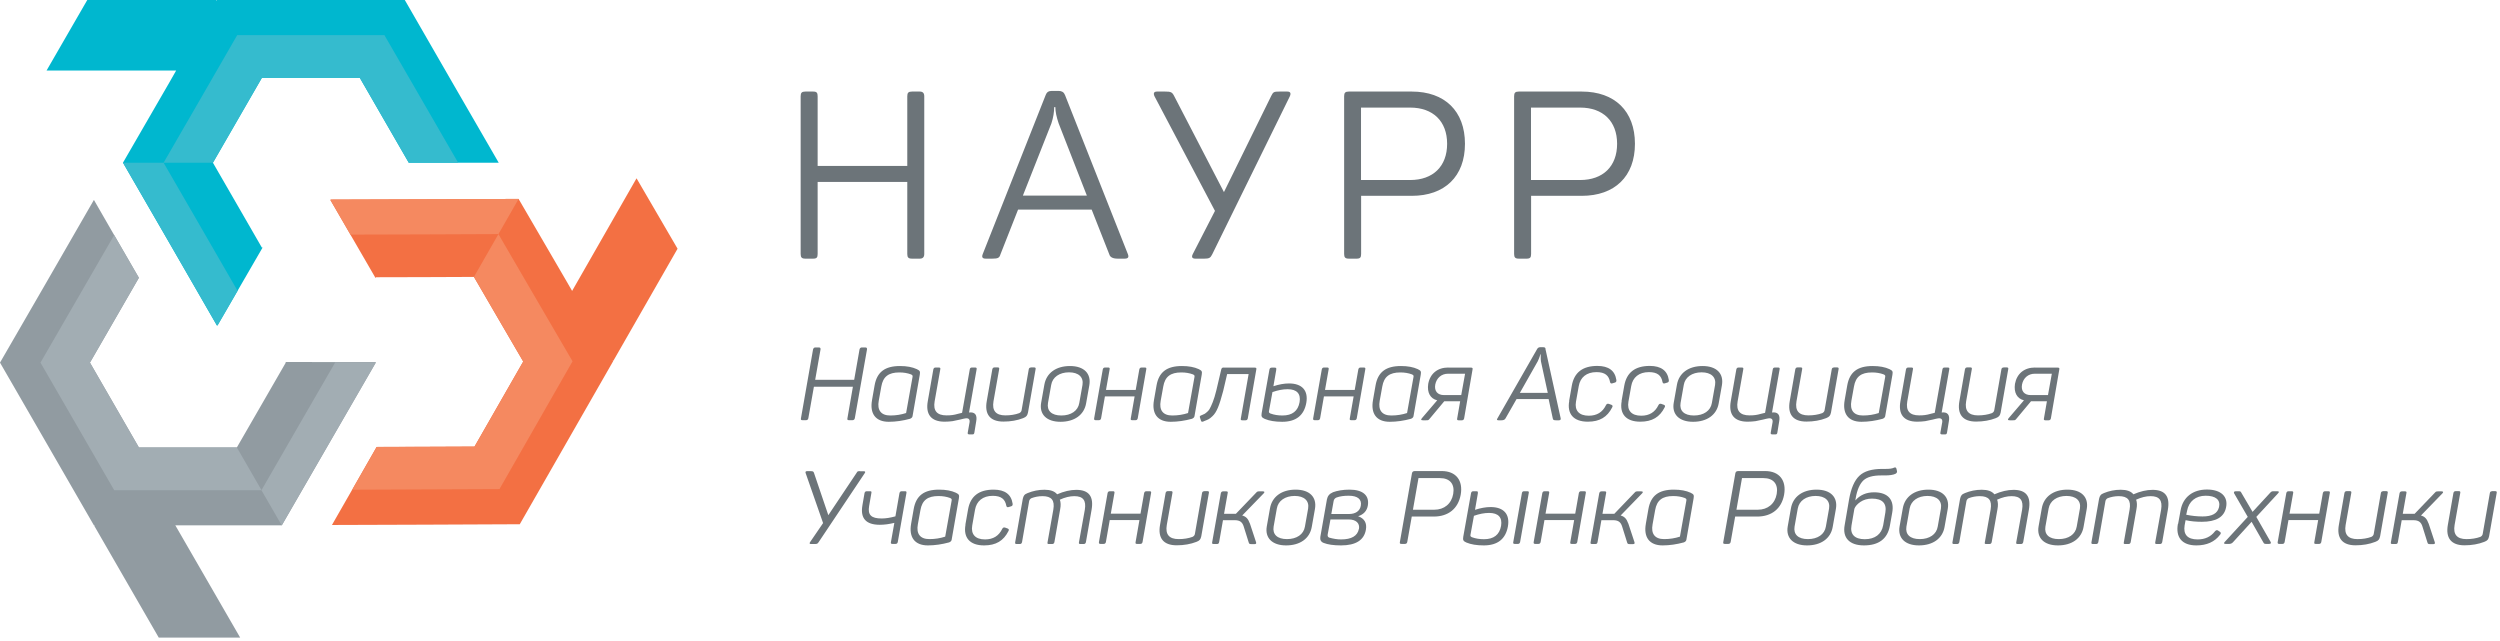 <?xml version="1.0" encoding="UTF-8"?> <svg xmlns="http://www.w3.org/2000/svg" width="234" height="60" viewBox="0 0 234 60" fill="none"><g clip-path="url(#clip0_29870_17583)"><path fill-rule="evenodd" clip-rule="evenodd" d="M11.509 15.23L15.909 22.84L20.299 30.46H20.359L24.579 23.17H24.509L22.219 19.2L19.929 15.23L22.219 11.26L24.509 7.29H29.089H33.679L35.969 11.26L38.259 15.23H46.679L42.279 7.62L37.889 0H29.089H20.299L20.249 0.09V0H8.169L4.359 6.6H16.489L15.909 7.62L11.509 15.23Z" fill="#00B7CF"></path><path fill-rule="evenodd" clip-rule="evenodd" d="M31.33 33.891L26.72 33.881L26.75 33.941L24.46 37.911L22.17 41.881H17.58H13L10.71 37.911L8.42 33.941L10.71 29.971L13 26.001L10.69 22.011L8.79 18.711L4.4 26.331L0 33.941L4.4 41.561L8.79 49.171H8.89L8.82 49.211L14.86 59.681H22.48L16.41 49.171H17.58H26.38L30.77 41.561L35.17 33.941L35.14 33.891H31.33Z" fill="#919BA1"></path><path fill-rule="evenodd" clip-rule="evenodd" d="M24.479 45.881L22.169 41.881H12.999L10.709 37.911L8.419 33.941L10.709 29.971L12.999 26.001L10.689 22.001L7.239 27.971L3.789 33.941L7.239 39.911L10.689 45.881H17.579H24.469L26.369 49.171L30.769 41.561L35.169 33.951L35.139 33.901H31.329L31.359 33.951L27.909 39.921L24.469 45.891L24.479 45.881Z" fill="#A2ADB3"></path><path fill-rule="evenodd" clip-rule="evenodd" d="M63.42 23.279L57.41 33.77L57.34 33.73L57.39 33.809L53.02 41.44L48.65 49.069L39.86 49.109L31.07 49.139L32.96 45.84L35.25 41.83L39.83 41.819L44.41 41.8L46.69 37.819L48.97 33.84L46.66 29.88L44.36 25.919L39.77 25.939L35.19 25.95L35.15 26.02L30.93 18.73L30.95 18.68L39.75 18.649L48.54 18.619L52.96 26.209L53.55 27.23L59.58 16.689L63.42 23.279Z" fill="#F37043"></path><path fill-rule="evenodd" clip-rule="evenodd" d="M46.65 21.919L48.54 18.619L39.75 18.649L30.96 18.679L30.93 18.729L32.84 22.019L32.87 21.959L39.76 21.939L46.65 21.909V21.919ZM46.65 21.919L44.36 25.919L46.67 29.879L48.98 33.839L46.7 37.819L44.42 41.799L39.84 41.819L35.26 41.839L32.97 45.839L39.86 45.809L46.75 45.779L50.17 39.799L53.59 33.819L50.12 27.869L46.65 21.909V21.919Z" fill="#F58960"></path><path fill-rule="evenodd" clip-rule="evenodd" d="M11.512 15.229H15.312L18.762 9.259L22.202 3.289H29.092H35.982L39.432 9.259L42.882 15.229H46.682H42.882H38.262L35.972 11.259L33.682 7.289H29.092H24.512L22.222 11.259L19.932 15.229H15.312L18.762 21.199L22.202 27.159H22.272L20.362 30.459H20.302L15.912 22.839L11.512 15.229Z" fill="#35BBCE"></path><path d="M80.671 32.52C80.551 32.52 80.481 32.59 80.451 32.71L79.951 35.55H76.301L76.801 32.71C76.821 32.58 76.761 32.52 76.641 32.52H76.321C76.201 32.52 76.131 32.59 76.101 32.71L74.971 39.14C74.941 39.28 74.971 39.33 75.121 39.33H75.441C75.571 39.33 75.641 39.26 75.661 39.14L76.181 36.2H79.831L79.321 39.14C79.291 39.28 79.321 39.33 79.471 39.33H79.791C79.911 39.33 79.991 39.26 80.011 39.14L81.151 32.71C81.171 32.58 81.111 32.52 80.991 32.52H80.671ZM81.621 37.46C81.401 38.69 81.931 39.48 83.191 39.48C83.841 39.48 84.511 39.38 85.171 39.2C85.301 39.15 85.381 39.08 85.411 38.97L86.091 35.08C86.141 34.76 86.111 34.7 85.811 34.55C85.401 34.36 84.881 34.26 84.241 34.26C82.831 34.26 82.081 34.82 81.861 36.08L81.621 37.45V37.46ZM85.261 35.04C85.411 35.11 85.441 35.15 85.411 35.3L84.811 38.66C84.351 38.81 83.861 38.89 83.331 38.89C82.451 38.89 82.091 38.38 82.251 37.51L82.491 36.18C82.651 35.25 83.171 34.86 84.181 34.86C84.581 34.86 84.941 34.92 85.261 35.04ZM87.571 34.4C87.451 34.4 87.391 34.46 87.361 34.57L86.841 37.55C86.621 38.77 87.141 39.47 88.411 39.47C88.681 39.47 88.931 39.45 89.161 39.42C89.391 39.38 89.631 39.33 89.871 39.27C90.111 39.21 90.271 39.17 90.361 39.16C90.681 39.11 90.791 39.27 90.751 39.53L90.581 40.49C90.551 40.61 90.611 40.66 90.731 40.66H91.011C91.131 40.66 91.171 40.63 91.201 40.49L91.371 39.45C91.491 38.83 91.251 38.54 90.701 38.61L91.411 34.57C91.441 34.45 91.391 34.4 91.271 34.4H90.971C90.851 34.4 90.791 34.46 90.771 34.57L90.051 38.64C90.051 38.64 89.881 38.68 89.681 38.73C89.271 38.85 89.001 38.88 88.591 38.88C87.701 38.88 87.331 38.45 87.481 37.57L88.011 34.57C88.041 34.45 87.991 34.4 87.881 34.4H87.581H87.571ZM96.491 34.4C96.371 34.4 96.311 34.46 96.291 34.57L95.621 38.4C95.601 38.52 95.521 38.61 95.401 38.67C95.021 38.81 94.581 38.88 94.101 38.88C93.211 38.88 92.841 38.44 92.991 37.56L93.521 34.56C93.551 34.44 93.501 34.39 93.391 34.39H93.091C92.971 34.39 92.911 34.45 92.881 34.56L92.361 37.54C92.141 38.76 92.651 39.46 93.921 39.46C94.601 39.46 95.221 39.35 95.761 39.14C96.081 39.01 96.151 38.91 96.221 38.61L96.931 34.56C96.961 34.44 96.911 34.39 96.791 34.39H96.491V34.4ZM97.451 37.7C97.261 38.78 97.961 39.48 99.261 39.48C100.561 39.48 101.471 38.84 101.661 37.75L101.961 36.06C102.151 34.96 101.461 34.26 100.151 34.26C98.841 34.26 97.941 34.92 97.751 36.01L97.451 37.7ZM101.021 37.72C100.901 38.45 100.251 38.89 99.341 38.89C98.431 38.89 97.971 38.45 98.091 37.72L98.391 36.03C98.511 35.3 99.171 34.85 100.061 34.85C100.951 34.85 101.441 35.3 101.321 36.03L101.021 37.72ZM106.851 34.4C106.731 34.4 106.671 34.46 106.641 34.57L106.301 36.5H103.521L103.861 34.57C103.891 34.45 103.841 34.4 103.731 34.4H103.431C103.311 34.4 103.251 34.46 103.221 34.57L102.411 39.16C102.391 39.28 102.441 39.33 102.551 39.33H102.851C102.971 39.33 103.031 39.27 103.061 39.16L103.421 37.1H106.201L105.841 39.16C105.811 39.3 105.861 39.33 105.981 39.33H106.281C106.401 39.33 106.461 39.27 106.491 39.16L107.291 34.57C107.321 34.45 107.271 34.4 107.161 34.4H106.861H106.851ZM108.011 37.46C107.791 38.69 108.321 39.48 109.581 39.48C110.231 39.48 110.901 39.38 111.561 39.2C111.691 39.15 111.771 39.08 111.801 38.97L112.481 35.08C112.531 34.76 112.501 34.7 112.201 34.55C111.791 34.36 111.271 34.26 110.631 34.26C109.221 34.26 108.471 34.82 108.251 36.08L108.011 37.45V37.46ZM111.651 35.04C111.801 35.11 111.831 35.15 111.801 35.3L111.201 38.66C110.741 38.81 110.251 38.89 109.721 38.89C108.841 38.89 108.481 38.38 108.641 37.51L108.881 36.18C109.041 35.25 109.561 34.86 110.571 34.86C110.971 34.86 111.331 34.92 111.651 35.04ZM114.521 34.4C114.411 34.4 114.341 34.46 114.311 34.57L113.851 36.53C113.631 37.45 113.381 37.99 113.201 38.31C113.081 38.51 112.841 38.67 112.781 38.72C112.701 38.77 112.421 38.88 112.401 38.89C112.311 38.93 112.281 38.99 112.311 39.07L112.411 39.37C112.441 39.47 112.501 39.5 112.601 39.46C112.631 39.46 112.671 39.43 112.721 39.41C113.101 39.26 113.171 39.25 113.481 38.96C113.871 38.6 114.121 37.99 114.491 36.59L114.861 35.01H116.871L116.141 39.17C116.111 39.31 116.161 39.34 116.281 39.34H116.581C116.701 39.34 116.761 39.28 116.791 39.17L117.591 34.58C117.621 34.46 117.571 34.41 117.461 34.41H114.541L114.521 34.4ZM119.451 34.58C119.481 34.46 119.451 34.41 119.311 34.41H119.031C118.911 34.41 118.851 34.47 118.821 34.58L118.091 38.67C118.041 38.98 118.091 39.08 118.381 39.21C118.811 39.39 119.351 39.48 120.011 39.48C121.311 39.48 122.061 38.88 122.271 37.7C122.471 36.56 121.881 35.89 120.651 35.89C120.201 35.89 119.711 35.98 119.191 36.15L119.461 34.59L119.451 34.58ZM118.921 38.71C118.771 38.63 118.751 38.6 118.781 38.45L119.101 36.7C119.611 36.52 120.081 36.43 120.521 36.43C121.391 36.43 121.771 36.86 121.641 37.64C121.491 38.48 120.951 38.89 120.041 38.89C119.631 38.89 119.251 38.83 118.931 38.71H118.921ZM127.351 34.4C127.231 34.4 127.171 34.46 127.141 34.57L126.801 36.5H124.021L124.361 34.57C124.391 34.45 124.341 34.4 124.231 34.4H123.931C123.811 34.4 123.751 34.46 123.721 34.57L122.911 39.16C122.891 39.28 122.941 39.33 123.051 39.33H123.351C123.471 39.33 123.531 39.27 123.561 39.16L123.921 37.1H126.701L126.341 39.16C126.311 39.3 126.361 39.33 126.481 39.33H126.781C126.901 39.33 126.961 39.27 126.991 39.16L127.791 34.57C127.821 34.45 127.771 34.4 127.661 34.4H127.361H127.351ZM128.511 37.46C128.291 38.69 128.821 39.48 130.081 39.48C130.731 39.48 131.401 39.38 132.061 39.2C132.191 39.15 132.271 39.08 132.301 38.97L132.981 35.08C133.031 34.76 133.001 34.7 132.701 34.55C132.291 34.36 131.771 34.26 131.131 34.26C129.721 34.26 128.971 34.82 128.751 36.08L128.511 37.45V37.46ZM132.151 35.04C132.301 35.11 132.331 35.15 132.301 35.3L131.701 38.66C131.241 38.81 130.751 38.89 130.221 38.89C129.341 38.89 128.981 38.38 129.141 37.51L129.381 36.18C129.541 35.25 130.061 34.86 131.071 34.86C131.471 34.86 131.831 34.92 132.151 35.04ZM135.561 34.4C134.561 34.4 133.861 34.96 133.681 35.93C133.561 36.74 133.871 37.31 134.521 37.47L133.101 39.13C132.981 39.27 132.991 39.34 133.201 39.34H133.471C133.661 39.34 133.711 39.34 133.821 39.19L135.181 37.56H136.671L136.391 39.17C136.361 39.29 136.411 39.34 136.521 39.34H136.831C136.951 39.34 137.011 39.28 137.041 39.17L137.831 34.58C137.861 34.46 137.811 34.41 137.701 34.41H135.571L135.561 34.4ZM137.131 34.98L136.771 36.98H135.161C134.551 36.98 134.231 36.6 134.341 35.99C134.461 35.38 134.921 34.98 135.531 34.98H137.121H137.131ZM144.661 32.65C144.661 32.54 144.571 32.5 144.441 32.5H144.151C144.031 32.5 143.941 32.56 143.881 32.66L140.161 39.16C140.071 39.28 140.111 39.34 140.261 39.34H140.541C140.721 39.34 140.851 39.28 140.911 39.17L141.951 37.35H144.951L145.341 39.17C145.371 39.31 145.431 39.34 145.661 39.34H145.911C146.041 39.34 146.101 39.28 146.081 39.16L144.651 32.65H144.661ZM144.871 36.77H142.261L143.931 33.82C144.081 33.52 144.181 33.16 144.181 33.16H144.211C144.211 33.52 144.211 33.74 144.231 33.82L144.871 36.77ZM146.881 37.53C146.661 38.73 147.271 39.47 148.621 39.47C149.731 39.47 150.441 39.04 150.901 38.13C150.971 38.01 150.941 37.94 150.831 37.89L150.581 37.8C150.461 37.77 150.381 37.8 150.321 37.92C150.001 38.58 149.471 38.91 148.711 38.91C147.791 38.91 147.371 38.42 147.511 37.6L147.771 36.14C147.911 35.32 148.501 34.83 149.431 34.83C150.231 34.83 150.591 35.15 150.701 35.76C150.731 35.88 150.801 35.92 150.921 35.88L151.151 35.81C151.271 35.78 151.311 35.69 151.291 35.56C151.161 34.69 150.561 34.25 149.511 34.25C148.141 34.25 147.341 34.86 147.121 36.1L146.871 37.52L146.881 37.53ZM151.791 37.53C151.571 38.73 152.181 39.47 153.531 39.47C154.641 39.47 155.351 39.04 155.811 38.13C155.881 38.01 155.851 37.94 155.741 37.89L155.491 37.8C155.371 37.77 155.291 37.8 155.231 37.92C154.911 38.58 154.381 38.91 153.621 38.91C152.701 38.91 152.281 38.42 152.421 37.6L152.681 36.14C152.821 35.32 153.411 34.83 154.341 34.83C155.141 34.83 155.501 35.15 155.611 35.76C155.641 35.88 155.711 35.92 155.831 35.88L156.061 35.81C156.181 35.78 156.221 35.69 156.201 35.56C156.071 34.69 155.471 34.25 154.421 34.25C153.051 34.25 152.251 34.86 152.031 36.1L151.781 37.52L151.791 37.53ZM156.661 37.7C156.471 38.78 157.171 39.48 158.471 39.48C159.771 39.48 160.681 38.84 160.871 37.75L161.171 36.06C161.361 34.96 160.671 34.26 159.361 34.26C158.051 34.26 157.151 34.92 156.961 36.01L156.661 37.7ZM160.231 37.72C160.111 38.45 159.461 38.89 158.551 38.89C157.641 38.89 157.181 38.45 157.301 37.72L157.601 36.03C157.721 35.3 158.381 34.85 159.271 34.85C160.161 34.85 160.651 35.3 160.531 36.03L160.231 37.72ZM162.731 34.4C162.611 34.4 162.551 34.46 162.521 34.57L162.001 37.55C161.781 38.77 162.301 39.47 163.571 39.47C163.841 39.47 164.091 39.45 164.321 39.42C164.551 39.38 164.791 39.33 165.031 39.27C165.271 39.21 165.431 39.17 165.521 39.16C165.841 39.11 165.951 39.27 165.911 39.53L165.741 40.49C165.711 40.61 165.771 40.66 165.891 40.66H166.171C166.291 40.66 166.331 40.63 166.361 40.49L166.531 39.45C166.651 38.83 166.411 38.54 165.861 38.61L166.571 34.57C166.601 34.45 166.551 34.4 166.431 34.4H166.131C166.011 34.4 165.951 34.46 165.931 34.57L165.211 38.64C165.211 38.64 165.041 38.68 164.841 38.73C164.431 38.85 164.161 38.88 163.751 38.88C162.861 38.88 162.491 38.45 162.641 37.57L163.171 34.57C163.201 34.45 163.151 34.4 163.041 34.4H162.741H162.731ZM171.651 34.4C171.531 34.4 171.471 34.46 171.451 34.57L170.781 38.4C170.761 38.52 170.681 38.61 170.561 38.67C170.181 38.81 169.741 38.88 169.261 38.88C168.371 38.88 168.001 38.44 168.151 37.56L168.681 34.56C168.711 34.44 168.661 34.39 168.551 34.39H168.251C168.131 34.39 168.071 34.45 168.041 34.56L167.521 37.54C167.301 38.76 167.811 39.46 169.081 39.46C169.761 39.46 170.381 39.35 170.921 39.14C171.241 39.01 171.311 38.91 171.381 38.61L172.091 34.56C172.121 34.44 172.071 34.39 171.951 34.39H171.651V34.4ZM172.661 37.46C172.441 38.69 172.971 39.48 174.231 39.48C174.881 39.48 175.551 39.38 176.211 39.2C176.341 39.15 176.421 39.08 176.451 38.97L177.131 35.08C177.181 34.76 177.151 34.7 176.851 34.55C176.441 34.36 175.921 34.26 175.281 34.26C173.871 34.26 173.121 34.82 172.901 36.08L172.661 37.45V37.46ZM176.301 35.04C176.451 35.11 176.481 35.15 176.451 35.3L175.851 38.66C175.391 38.81 174.901 38.89 174.371 38.89C173.491 38.89 173.131 38.38 173.291 37.51L173.531 36.18C173.691 35.25 174.211 34.86 175.221 34.86C175.621 34.86 175.981 34.92 176.301 35.04ZM178.611 34.4C178.491 34.4 178.431 34.46 178.401 34.57L177.881 37.55C177.661 38.77 178.181 39.47 179.451 39.47C179.721 39.47 179.971 39.45 180.201 39.42C180.431 39.38 180.671 39.33 180.911 39.27C181.151 39.21 181.311 39.17 181.401 39.16C181.721 39.11 181.831 39.27 181.791 39.53L181.621 40.49C181.591 40.61 181.651 40.66 181.771 40.66H182.051C182.171 40.66 182.211 40.63 182.241 40.49L182.411 39.45C182.531 38.83 182.291 38.54 181.741 38.61L182.451 34.57C182.481 34.45 182.431 34.4 182.311 34.4H182.011C181.891 34.4 181.831 34.46 181.811 34.57L181.091 38.64C181.091 38.64 180.921 38.68 180.721 38.73C180.311 38.85 180.041 38.88 179.631 38.88C178.741 38.88 178.371 38.45 178.521 37.57L179.051 34.57C179.081 34.45 179.031 34.4 178.921 34.4H178.621H178.611ZM187.531 34.4C187.411 34.4 187.351 34.46 187.331 34.57L186.661 38.4C186.641 38.52 186.561 38.61 186.441 38.67C186.061 38.81 185.621 38.88 185.141 38.88C184.251 38.88 183.881 38.44 184.031 37.56L184.561 34.56C184.591 34.44 184.541 34.39 184.431 34.39H184.131C184.011 34.39 183.951 34.45 183.921 34.56L183.401 37.54C183.181 38.76 183.691 39.46 184.961 39.46C185.641 39.46 186.261 39.35 186.801 39.14C187.121 39.01 187.191 38.91 187.261 38.61L187.971 34.56C188.001 34.44 187.951 34.39 187.831 34.39H187.531V34.4ZM190.481 34.4C189.481 34.4 188.781 34.96 188.601 35.93C188.481 36.74 188.791 37.31 189.441 37.47L188.021 39.13C187.901 39.27 187.911 39.34 188.121 39.34H188.391C188.581 39.34 188.631 39.34 188.741 39.19L190.101 37.56H191.591L191.311 39.17C191.281 39.29 191.331 39.34 191.441 39.34H191.751C191.871 39.34 191.931 39.28 191.961 39.17L192.751 34.58C192.781 34.46 192.731 34.41 192.621 34.41H190.491L190.481 34.4ZM192.051 34.98L191.691 36.98H190.081C189.471 36.98 189.151 36.6 189.261 35.99C189.381 35.38 189.841 34.98 190.451 34.98H192.041H192.051ZM80.511 44.1C80.291 44.1 80.261 44.1 80.171 44.27L77.531 48.22L76.191 44.27C76.141 44.12 76.081 44.1 75.861 44.1H75.531C75.411 44.1 75.361 44.17 75.411 44.29L77.041 48.96L75.831 50.73C75.741 50.85 75.771 50.92 75.901 50.92H76.271C76.471 50.92 76.531 50.89 76.621 50.75L80.931 44.3C81.021 44.18 80.991 44.11 80.861 44.11H80.501L80.511 44.1ZM80.721 47.31C80.511 48.52 81.061 49.12 82.351 49.12C82.771 49.12 83.221 49.06 83.711 48.94L83.391 50.74C83.361 50.86 83.411 50.91 83.521 50.91H83.821C83.941 50.91 84.001 50.85 84.031 50.74L84.841 46.15C84.871 46.01 84.821 45.98 84.701 45.98H84.401C84.281 45.98 84.221 46.04 84.191 46.15L83.811 48.33C83.341 48.46 82.911 48.53 82.521 48.53C81.551 48.53 81.201 48.2 81.351 47.36L81.561 46.15C81.591 46.01 81.561 45.98 81.431 45.98H81.131C81.011 45.98 80.951 46.04 80.921 46.15L80.721 47.3V47.31ZM85.281 49.03C85.061 50.26 85.591 51.05 86.851 51.05C87.501 51.05 88.171 50.95 88.831 50.77C88.961 50.72 89.041 50.65 89.071 50.54L89.751 46.65C89.801 46.33 89.771 46.27 89.471 46.12C89.061 45.93 88.541 45.83 87.901 45.83C86.491 45.83 85.741 46.39 85.521 47.65L85.281 49.02V49.03ZM88.921 46.61C89.071 46.68 89.101 46.72 89.071 46.87L88.471 50.23C88.011 50.38 87.521 50.46 86.991 50.46C86.111 50.46 85.751 49.95 85.911 49.08L86.151 47.75C86.311 46.82 86.831 46.43 87.841 46.43C88.241 46.43 88.601 46.49 88.921 46.61ZM90.371 49.11C90.151 50.31 90.761 51.05 92.111 51.05C93.221 51.05 93.931 50.62 94.391 49.71C94.461 49.59 94.431 49.52 94.321 49.47L94.071 49.38C93.951 49.35 93.871 49.38 93.811 49.5C93.491 50.16 92.961 50.49 92.201 50.49C91.281 50.49 90.861 50 91.001 49.18L91.261 47.72C91.401 46.9 91.991 46.41 92.921 46.41C93.721 46.41 94.081 46.73 94.191 47.34C94.221 47.46 94.291 47.5 94.411 47.46L94.641 47.39C94.761 47.36 94.801 47.27 94.781 47.14C94.651 46.27 94.051 45.83 93.001 45.83C91.631 45.83 90.831 46.44 90.611 47.68L90.361 49.1L90.371 49.11ZM98.941 46.26C98.711 45.98 98.321 45.84 97.761 45.84C97.201 45.84 96.681 45.95 96.191 46.15C95.881 46.27 95.801 46.39 95.731 46.7L95.021 50.75C94.991 50.87 95.041 50.92 95.151 50.92H95.461C95.571 50.92 95.631 50.86 95.661 50.75L96.331 46.89C96.361 46.77 96.441 46.68 96.541 46.63C96.861 46.51 97.201 46.44 97.581 46.44C98.421 46.44 98.741 46.82 98.591 47.7L98.051 50.75C98.021 50.89 98.051 50.92 98.181 50.92H98.481C98.601 50.92 98.661 50.86 98.691 50.75L99.231 47.67C99.301 47.31 99.291 47.01 99.201 46.77C99.681 46.55 100.131 46.44 100.561 46.44C101.381 46.44 101.681 46.84 101.541 47.7L100.991 50.75C100.961 50.89 101.011 50.92 101.131 50.92H101.431C101.551 50.92 101.611 50.86 101.641 50.75L102.171 47.72C102.391 46.47 101.921 45.85 100.741 45.85C100.181 45.85 99.581 45.99 98.941 46.27V46.26ZM107.301 45.98C107.181 45.98 107.121 46.04 107.091 46.15L106.751 48.08H103.971L104.311 46.15C104.341 46.03 104.291 45.98 104.181 45.98H103.881C103.761 45.98 103.701 46.04 103.671 46.15L102.861 50.74C102.841 50.86 102.891 50.91 103.001 50.91H103.301C103.421 50.91 103.481 50.85 103.511 50.74L103.871 48.68H106.651L106.291 50.74C106.261 50.88 106.311 50.91 106.431 50.91H106.731C106.851 50.91 106.911 50.85 106.941 50.74L107.741 46.15C107.771 46.03 107.721 45.98 107.611 45.98H107.311H107.301ZM112.711 45.98C112.591 45.98 112.531 46.04 112.511 46.15L111.841 49.98C111.821 50.1 111.741 50.19 111.621 50.25C111.241 50.39 110.801 50.46 110.321 50.46C109.431 50.46 109.061 50.02 109.211 49.14L109.741 46.14C109.771 46.02 109.721 45.97 109.611 45.97H109.311C109.191 45.97 109.131 46.03 109.101 46.14L108.581 49.12C108.361 50.34 108.871 51.04 110.141 51.04C110.821 51.04 111.441 50.93 111.981 50.72C112.301 50.6 112.371 50.49 112.441 50.19L113.151 46.14C113.181 46.02 113.131 45.97 113.011 45.97H112.711V45.98ZM116.981 48.99C116.831 48.56 116.621 48.34 116.271 48.25L118.251 46.21C118.391 46.09 118.381 45.99 118.201 45.99H117.931C117.731 45.99 117.681 45.99 117.571 46.12L115.681 48.09H114.571L114.911 46.16C114.941 46.04 114.911 45.99 114.771 45.99H114.491C114.371 45.99 114.301 46.05 114.271 46.16L113.461 50.74C113.431 50.88 113.461 50.92 113.611 50.92H113.891C114.031 50.92 114.081 50.88 114.111 50.74L114.471 48.69H115.571C116.041 48.69 116.281 48.86 116.411 49.28L116.881 50.78C116.921 50.9 116.951 50.93 117.141 50.93H117.421C117.571 50.93 117.611 50.87 117.561 50.73L116.991 49L116.981 48.99ZM118.571 49.27C118.381 50.35 119.081 51.05 120.381 51.05C121.681 51.05 122.591 50.41 122.781 49.32L123.081 47.63C123.271 46.53 122.581 45.83 121.271 45.83C119.961 45.83 119.061 46.49 118.871 47.58L118.571 49.27ZM122.141 49.29C122.021 50.02 121.371 50.46 120.461 50.46C119.551 50.46 119.091 50.02 119.211 49.29L119.511 47.6C119.631 46.87 120.291 46.42 121.181 46.42C122.071 46.42 122.561 46.87 122.441 47.6L122.141 49.29ZM124.741 46.09C124.441 46.21 124.261 46.43 124.201 46.74L123.581 50.26C123.541 50.54 123.651 50.73 123.901 50.82C124.281 50.97 124.821 51.05 125.521 51.05C126.911 51.05 127.691 50.55 127.851 49.56C127.951 48.95 127.711 48.53 127.121 48.32C127.641 48.15 127.951 47.81 128.031 47.31C128.181 46.39 127.591 45.83 126.311 45.83C125.711 45.83 125.181 45.92 124.741 46.08V46.09ZM127.371 47.34C127.281 47.85 126.851 48.11 126.281 48.11H124.611L124.831 46.88C124.861 46.74 124.951 46.63 125.091 46.57C125.411 46.45 125.791 46.4 126.241 46.4C127.081 46.4 127.481 46.74 127.371 47.34ZM127.191 49.51C127.061 50.16 126.511 50.49 125.521 50.49C125.161 50.49 124.801 50.43 124.411 50.32C124.291 50.27 124.251 50.18 124.271 50.03L124.531 48.62H126.231C126.921 48.62 127.291 48.97 127.201 49.51H127.191ZM132.381 44.1C132.261 44.1 132.191 44.17 132.161 44.29L131.031 50.72C131.001 50.86 131.031 50.91 131.181 50.91H131.501C131.631 50.91 131.701 50.84 131.721 50.72L132.141 48.35H134.201C135.551 48.35 136.481 47.62 136.721 46.31C136.961 44.97 136.281 44.09 134.941 44.09H132.371L132.381 44.1ZM132.251 47.71L132.771 44.75H134.781C135.711 44.75 136.181 45.31 136.021 46.23C135.861 47.15 135.181 47.71 134.251 47.71H132.251ZM138.321 46.15C138.351 46.03 138.321 45.98 138.181 45.98H137.901C137.781 45.98 137.721 46.04 137.691 46.15L136.961 50.24C136.911 50.55 136.961 50.65 137.251 50.78C137.681 50.96 138.221 51.05 138.881 51.05C140.181 51.05 140.931 50.45 141.141 49.27C141.341 48.13 140.751 47.46 139.521 47.46C139.071 47.46 138.581 47.55 138.061 47.72L138.331 46.16L138.321 46.15ZM142.651 45.98C142.531 45.98 142.471 46.04 142.451 46.15L141.641 50.74C141.611 50.86 141.661 50.91 141.771 50.91H142.081C142.191 50.91 142.251 50.85 142.281 50.74L143.091 46.15C143.121 46.03 143.091 45.98 142.951 45.98H142.651ZM137.781 50.29C137.631 50.21 137.611 50.18 137.641 50.03L137.961 48.28C138.471 48.1 138.941 48.01 139.381 48.01C140.251 48.01 140.631 48.44 140.501 49.22C140.351 50.06 139.811 50.47 138.901 50.47C138.491 50.47 138.111 50.41 137.791 50.29H137.781ZM147.991 45.98C147.871 45.98 147.811 46.04 147.781 46.15L147.441 48.08H144.661L145.001 46.15C145.031 46.03 144.981 45.98 144.871 45.98H144.571C144.451 45.98 144.391 46.04 144.361 46.15L143.551 50.74C143.531 50.86 143.581 50.91 143.691 50.91H143.991C144.111 50.91 144.171 50.85 144.201 50.74L144.561 48.68H147.341L146.981 50.74C146.951 50.88 147.001 50.91 147.121 50.91H147.421C147.541 50.91 147.601 50.85 147.631 50.74L148.431 46.15C148.461 46.03 148.411 45.98 148.301 45.98H148.001H147.991ZM152.401 48.99C152.251 48.56 152.041 48.34 151.691 48.25L153.671 46.21C153.811 46.09 153.801 45.99 153.621 45.99H153.351C153.151 45.99 153.101 45.99 152.991 46.12L151.101 48.09H149.991L150.331 46.16C150.361 46.04 150.331 45.99 150.191 45.99H149.911C149.791 45.99 149.721 46.05 149.691 46.16L148.881 50.74C148.851 50.88 148.881 50.92 149.031 50.92H149.311C149.451 50.92 149.501 50.88 149.531 50.74L149.891 48.69H150.991C151.461 48.69 151.701 48.86 151.831 49.28L152.301 50.78C152.341 50.9 152.371 50.93 152.561 50.93H152.841C152.991 50.93 153.031 50.87 152.981 50.73L152.411 49L152.401 48.99ZM154.051 49.03C153.831 50.26 154.361 51.05 155.621 51.05C156.271 51.05 156.941 50.95 157.601 50.77C157.731 50.72 157.811 50.65 157.841 50.54L158.521 46.65C158.571 46.33 158.541 46.27 158.241 46.12C157.831 45.93 157.311 45.83 156.671 45.83C155.261 45.83 154.511 46.39 154.291 47.65L154.051 49.02V49.03ZM157.691 46.61C157.841 46.68 157.871 46.72 157.841 46.87L157.241 50.23C156.781 50.38 156.291 50.46 155.761 50.46C154.881 50.46 154.521 49.95 154.681 49.08L154.921 47.75C155.081 46.82 155.601 46.43 156.611 46.43C157.011 46.43 157.371 46.49 157.691 46.61ZM162.651 44.1C162.531 44.1 162.461 44.17 162.431 44.29L161.301 50.72C161.271 50.86 161.301 50.91 161.451 50.91H161.771C161.891 50.91 161.971 50.84 161.991 50.72L162.411 48.35H164.471C165.821 48.35 166.751 47.62 166.991 46.31C167.231 44.97 166.551 44.09 165.211 44.09H162.641L162.651 44.1ZM162.531 47.71L163.051 44.75H165.061C165.991 44.75 166.461 45.31 166.301 46.23C166.141 47.15 165.461 47.71 164.531 47.71H162.531ZM167.331 49.27C167.141 50.35 167.841 51.05 169.141 51.05C170.441 51.05 171.351 50.41 171.541 49.32L171.841 47.63C172.031 46.53 171.341 45.83 170.031 45.83C168.721 45.83 167.821 46.49 167.631 47.58L167.331 49.27ZM170.901 49.29C170.781 50.02 170.131 50.46 169.221 50.46C168.311 50.46 167.851 50.02 167.971 49.29L168.271 47.6C168.401 46.87 169.051 46.42 169.941 46.42C170.831 46.42 171.321 46.87 171.201 47.6L170.901 49.29ZM176.181 43.89C175.211 43.89 174.491 44.1 174.041 44.53C173.581 44.96 173.251 45.71 173.071 46.76L172.661 49.15C172.441 50.33 173.101 51.05 174.471 51.05C175.841 51.05 176.671 50.44 176.891 49.22L177.111 47.99C177.331 46.79 176.721 46.08 175.421 46.08C174.681 46.08 174.101 46.33 173.661 46.84L173.691 46.64C173.831 45.83 174.081 45.28 174.421 44.96C174.761 44.65 175.301 44.5 176.081 44.5H176.431C176.871 44.5 177.201 44.45 177.411 44.35C177.521 44.29 177.571 44.22 177.561 44.11L177.511 43.89C177.481 43.76 177.411 43.72 177.291 43.77C177.111 43.86 176.851 43.89 176.511 43.89H176.171H176.181ZM176.261 49.18C176.111 50 175.501 50.47 174.541 50.47C173.581 50.47 173.151 50 173.301 49.18L173.571 47.62C173.651 47.4 173.831 47.19 174.131 46.98C174.431 46.78 174.791 46.67 175.221 46.67C176.191 46.67 176.611 47.12 176.471 47.96L176.261 49.19V49.18ZM177.801 49.27C177.611 50.35 178.311 51.05 179.611 51.05C180.911 51.05 181.821 50.41 182.011 49.32L182.311 47.63C182.501 46.53 181.811 45.83 180.501 45.83C179.191 45.83 178.291 46.49 178.101 47.58L177.801 49.27ZM181.371 49.29C181.251 50.02 180.601 50.46 179.691 50.46C178.781 50.46 178.321 50.02 178.441 49.29L178.741 47.6C178.871 46.87 179.521 46.42 180.411 46.42C181.301 46.42 181.791 46.87 181.671 47.6L181.371 49.29ZM186.671 46.26C186.441 45.98 186.051 45.84 185.491 45.84C184.931 45.84 184.411 45.95 183.921 46.15C183.611 46.27 183.531 46.39 183.461 46.7L182.751 50.75C182.721 50.87 182.771 50.92 182.881 50.92H183.191C183.301 50.92 183.361 50.86 183.391 50.75L184.061 46.89C184.091 46.77 184.171 46.68 184.271 46.63C184.591 46.51 184.931 46.44 185.311 46.44C186.151 46.44 186.471 46.82 186.321 47.7L185.781 50.75C185.751 50.89 185.781 50.92 185.911 50.92H186.211C186.331 50.92 186.391 50.86 186.421 50.75L186.961 47.67C187.031 47.31 187.021 47.01 186.931 46.77C187.411 46.55 187.861 46.44 188.291 46.44C189.111 46.44 189.411 46.84 189.271 47.7L188.721 50.75C188.691 50.89 188.741 50.92 188.861 50.92H189.161C189.281 50.92 189.341 50.86 189.371 50.75L189.901 47.72C190.121 46.47 189.651 45.85 188.471 45.85C187.911 45.85 187.311 45.99 186.671 46.27V46.26ZM190.811 49.27C190.621 50.35 191.321 51.05 192.621 51.05C193.921 51.05 194.831 50.41 195.021 49.32L195.321 47.63C195.511 46.53 194.821 45.83 193.511 45.83C192.201 45.83 191.301 46.49 191.111 47.58L190.811 49.27ZM194.381 49.29C194.261 50.02 193.611 50.46 192.701 50.46C191.791 50.46 191.331 50.02 191.451 49.29L191.751 47.6C191.881 46.87 192.531 46.42 193.421 46.42C194.311 46.42 194.801 46.87 194.681 47.6L194.381 49.29ZM199.681 46.26C199.451 45.98 199.061 45.84 198.501 45.84C197.941 45.84 197.421 45.95 196.931 46.15C196.621 46.27 196.541 46.39 196.471 46.7L195.761 50.75C195.731 50.87 195.781 50.92 195.891 50.92H196.201C196.311 50.92 196.371 50.86 196.401 50.75L197.071 46.89C197.101 46.77 197.181 46.68 197.281 46.63C197.601 46.51 197.941 46.44 198.321 46.44C199.161 46.44 199.481 46.82 199.331 47.7L198.791 50.75C198.761 50.89 198.791 50.92 198.921 50.92H199.221C199.341 50.92 199.401 50.86 199.431 50.75L199.971 47.67C200.041 47.31 200.031 47.01 199.941 46.77C200.421 46.55 200.871 46.44 201.301 46.44C202.121 46.44 202.421 46.84 202.281 47.7L201.731 50.75C201.701 50.89 201.751 50.92 201.871 50.92H202.171C202.291 50.92 202.351 50.86 202.381 50.75L202.911 47.72C203.131 46.47 202.661 45.85 201.481 45.85C200.921 45.85 200.321 45.99 199.681 46.27V46.26ZM203.851 49.04C203.631 50.26 204.201 51.05 205.581 51.05C206.551 51.05 207.291 50.72 207.791 50.06C207.891 49.94 207.891 49.85 207.791 49.78L207.611 49.66C207.511 49.59 207.421 49.62 207.321 49.73C206.931 50.24 206.391 50.49 205.691 50.49C204.741 50.49 204.341 50.02 204.481 49.17L204.571 48.69C205.071 48.8 205.581 48.84 206.091 48.84C207.411 48.84 208.161 48.41 208.351 47.53C208.591 46.48 207.881 45.82 206.571 45.82C205.261 45.82 204.321 46.52 204.101 47.78L203.871 49.03L203.851 49.04ZM207.701 47.47C207.561 48.06 207.051 48.34 206.161 48.34C205.631 48.34 205.121 48.28 204.631 48.18L204.711 47.81C204.871 46.93 205.521 46.4 206.451 46.4C207.381 46.4 207.861 46.78 207.701 47.48V47.47Z" fill="#6C7479"></path><path d="M212.82 45.981C212.64 45.981 212.61 46.001 212.49 46.121L210.84 47.911L209.79 46.121C209.74 46.001 209.69 45.981 209.51 45.981H209.28C209.12 45.981 209.06 46.051 209.11 46.171L210.39 48.381L208.24 50.721C208.12 50.841 208.15 50.911 208.33 50.911H208.65C208.79 50.911 208.9 50.861 208.99 50.771L210.75 48.841L211.85 50.771C211.92 50.891 211.95 50.911 212.13 50.911H212.37C212.55 50.911 212.6 50.841 212.53 50.721L211.19 48.381L213.23 46.171C213.35 46.051 213.32 45.981 213.15 45.981H212.82ZM217.63 45.981C217.51 45.981 217.45 46.041 217.42 46.151L217.08 48.081H214.3L214.64 46.151C214.67 46.031 214.62 45.981 214.51 45.981H214.21C214.09 45.981 214.03 46.041 214 46.151L213.19 50.741C213.17 50.861 213.22 50.911 213.33 50.911H213.63C213.75 50.911 213.81 50.851 213.84 50.741L214.2 48.681H216.98L216.62 50.741C216.59 50.881 216.64 50.911 216.76 50.911H217.06C217.18 50.911 217.24 50.851 217.27 50.741L218.07 46.151C218.1 46.031 218.05 45.981 217.94 45.981H217.64H217.63ZM223.05 45.981C222.93 45.981 222.87 46.041 222.85 46.151L222.18 49.981C222.16 50.101 222.08 50.191 221.96 50.251C221.58 50.391 221.14 50.461 220.66 50.461C219.77 50.461 219.4 50.021 219.55 49.141L220.08 46.141C220.11 46.021 220.06 45.971 219.95 45.971H219.65C219.53 45.971 219.47 46.031 219.44 46.141L218.92 49.121C218.7 50.341 219.21 51.041 220.48 51.041C221.16 51.041 221.78 50.931 222.32 50.721C222.64 50.601 222.71 50.491 222.78 50.191L223.49 46.141C223.52 46.021 223.47 45.971 223.35 45.971H223.05V45.981ZM227.31 48.991C227.16 48.561 226.95 48.341 226.6 48.251L228.58 46.211C228.72 46.091 228.71 45.991 228.53 45.991H228.26C228.06 45.991 228.01 45.991 227.9 46.121L226.01 48.091H224.9L225.24 46.161C225.27 46.041 225.24 45.991 225.1 45.991H224.82C224.7 45.991 224.63 46.051 224.6 46.161L223.79 50.741C223.76 50.881 223.79 50.921 223.94 50.921H224.22C224.36 50.921 224.41 50.881 224.44 50.741L224.8 48.691H225.9C226.37 48.691 226.61 48.861 226.74 49.281L227.21 50.781C227.25 50.901 227.28 50.931 227.47 50.931H227.75C227.9 50.931 227.94 50.871 227.89 50.731L227.32 49.001L227.31 48.991ZM233.25 45.981C233.13 45.981 233.07 46.041 233.05 46.151L232.38 49.981C232.36 50.101 232.28 50.191 232.16 50.251C231.78 50.391 231.34 50.461 230.86 50.461C229.97 50.461 229.6 50.021 229.75 49.141L230.28 46.141C230.31 46.021 230.26 45.971 230.15 45.971H229.85C229.73 45.971 229.67 46.031 229.64 46.141L229.12 49.121C228.9 50.341 229.41 51.041 230.68 51.041C231.36 51.041 231.98 50.931 232.52 50.721C232.84 50.601 232.91 50.491 232.98 50.191L233.69 46.141C233.72 46.021 233.67 45.971 233.55 45.971H233.25V45.981Z" fill="#6C7479"></path><path d="M85.361 8.57C85.031 8.57 84.921 8.68 84.921 9.01V15.53H76.531V9.01C76.531 8.68 76.441 8.57 76.111 8.57H75.381C75.051 8.57 74.941 8.68 74.941 9.01V23.77C74.941 24.1 75.051 24.21 75.381 24.21H76.111C76.441 24.21 76.531 24.1 76.531 23.77V17.03H84.921V23.77C84.921 24.1 85.031 24.21 85.361 24.21H86.091C86.381 24.21 86.511 24.06 86.511 23.77V9.01C86.511 8.72 86.381 8.57 86.091 8.57H85.361ZM99.661 8.86C99.571 8.62 99.371 8.51 99.091 8.51H98.431C98.141 8.51 97.971 8.64 97.881 8.88L91.981 23.79C91.871 24.08 91.961 24.21 92.271 24.21H92.871C93.401 24.21 93.551 24.14 93.641 23.81L95.291 19.62H102.181L103.831 23.81C103.901 24.07 104.161 24.21 104.621 24.21H105.261C105.591 24.21 105.681 24.08 105.571 23.79L99.671 8.86H99.661ZM101.731 18.31H95.741L98.411 11.55C98.591 11 98.671 10.49 98.671 10.03H98.781C98.781 10.45 98.891 10.96 99.091 11.55L101.731 18.31ZM119.761 8.57C119.231 8.57 119.171 8.61 118.991 8.97L114.561 17.98L109.891 8.97C109.711 8.62 109.581 8.57 109.051 8.57H108.301C108.011 8.57 107.931 8.72 108.061 9.01L113.721 19.74L111.651 23.77C111.501 24.06 111.581 24.21 111.891 24.21H112.731C113.171 24.21 113.301 24.14 113.461 23.81L120.731 9.01C120.861 8.72 120.771 8.57 120.491 8.57H119.761ZM126.251 8.57C125.921 8.57 125.811 8.68 125.811 9.01V23.77C125.811 24.1 125.921 24.21 126.251 24.21H126.981C127.311 24.21 127.401 24.1 127.401 23.77V18.33H132.141C135.221 18.33 137.121 16.52 137.121 13.46C137.121 10.4 135.231 8.57 132.141 8.57H126.261H126.251ZM127.391 16.85V10.07H131.991C134.131 10.07 135.451 11.35 135.451 13.46C135.451 15.57 134.131 16.85 131.991 16.85H127.391ZM142.161 8.57C141.831 8.57 141.721 8.68 141.721 9.01V23.77C141.721 24.1 141.831 24.21 142.161 24.21H142.891C143.221 24.21 143.311 24.1 143.311 23.77V18.33H148.051C151.131 18.33 153.031 16.52 153.031 13.46C153.031 10.4 151.141 8.57 148.051 8.57H142.171H142.161ZM143.301 16.85V10.07H147.901C150.041 10.07 151.361 11.35 151.361 13.46C151.361 15.57 150.041 16.85 147.901 16.85H143.301Z" fill="#6C7479"></path></g><defs><clipPath id="clip0_29870_17583"><rect width="233.7" height="59.68" fill="white"></rect></clipPath></defs></svg> 